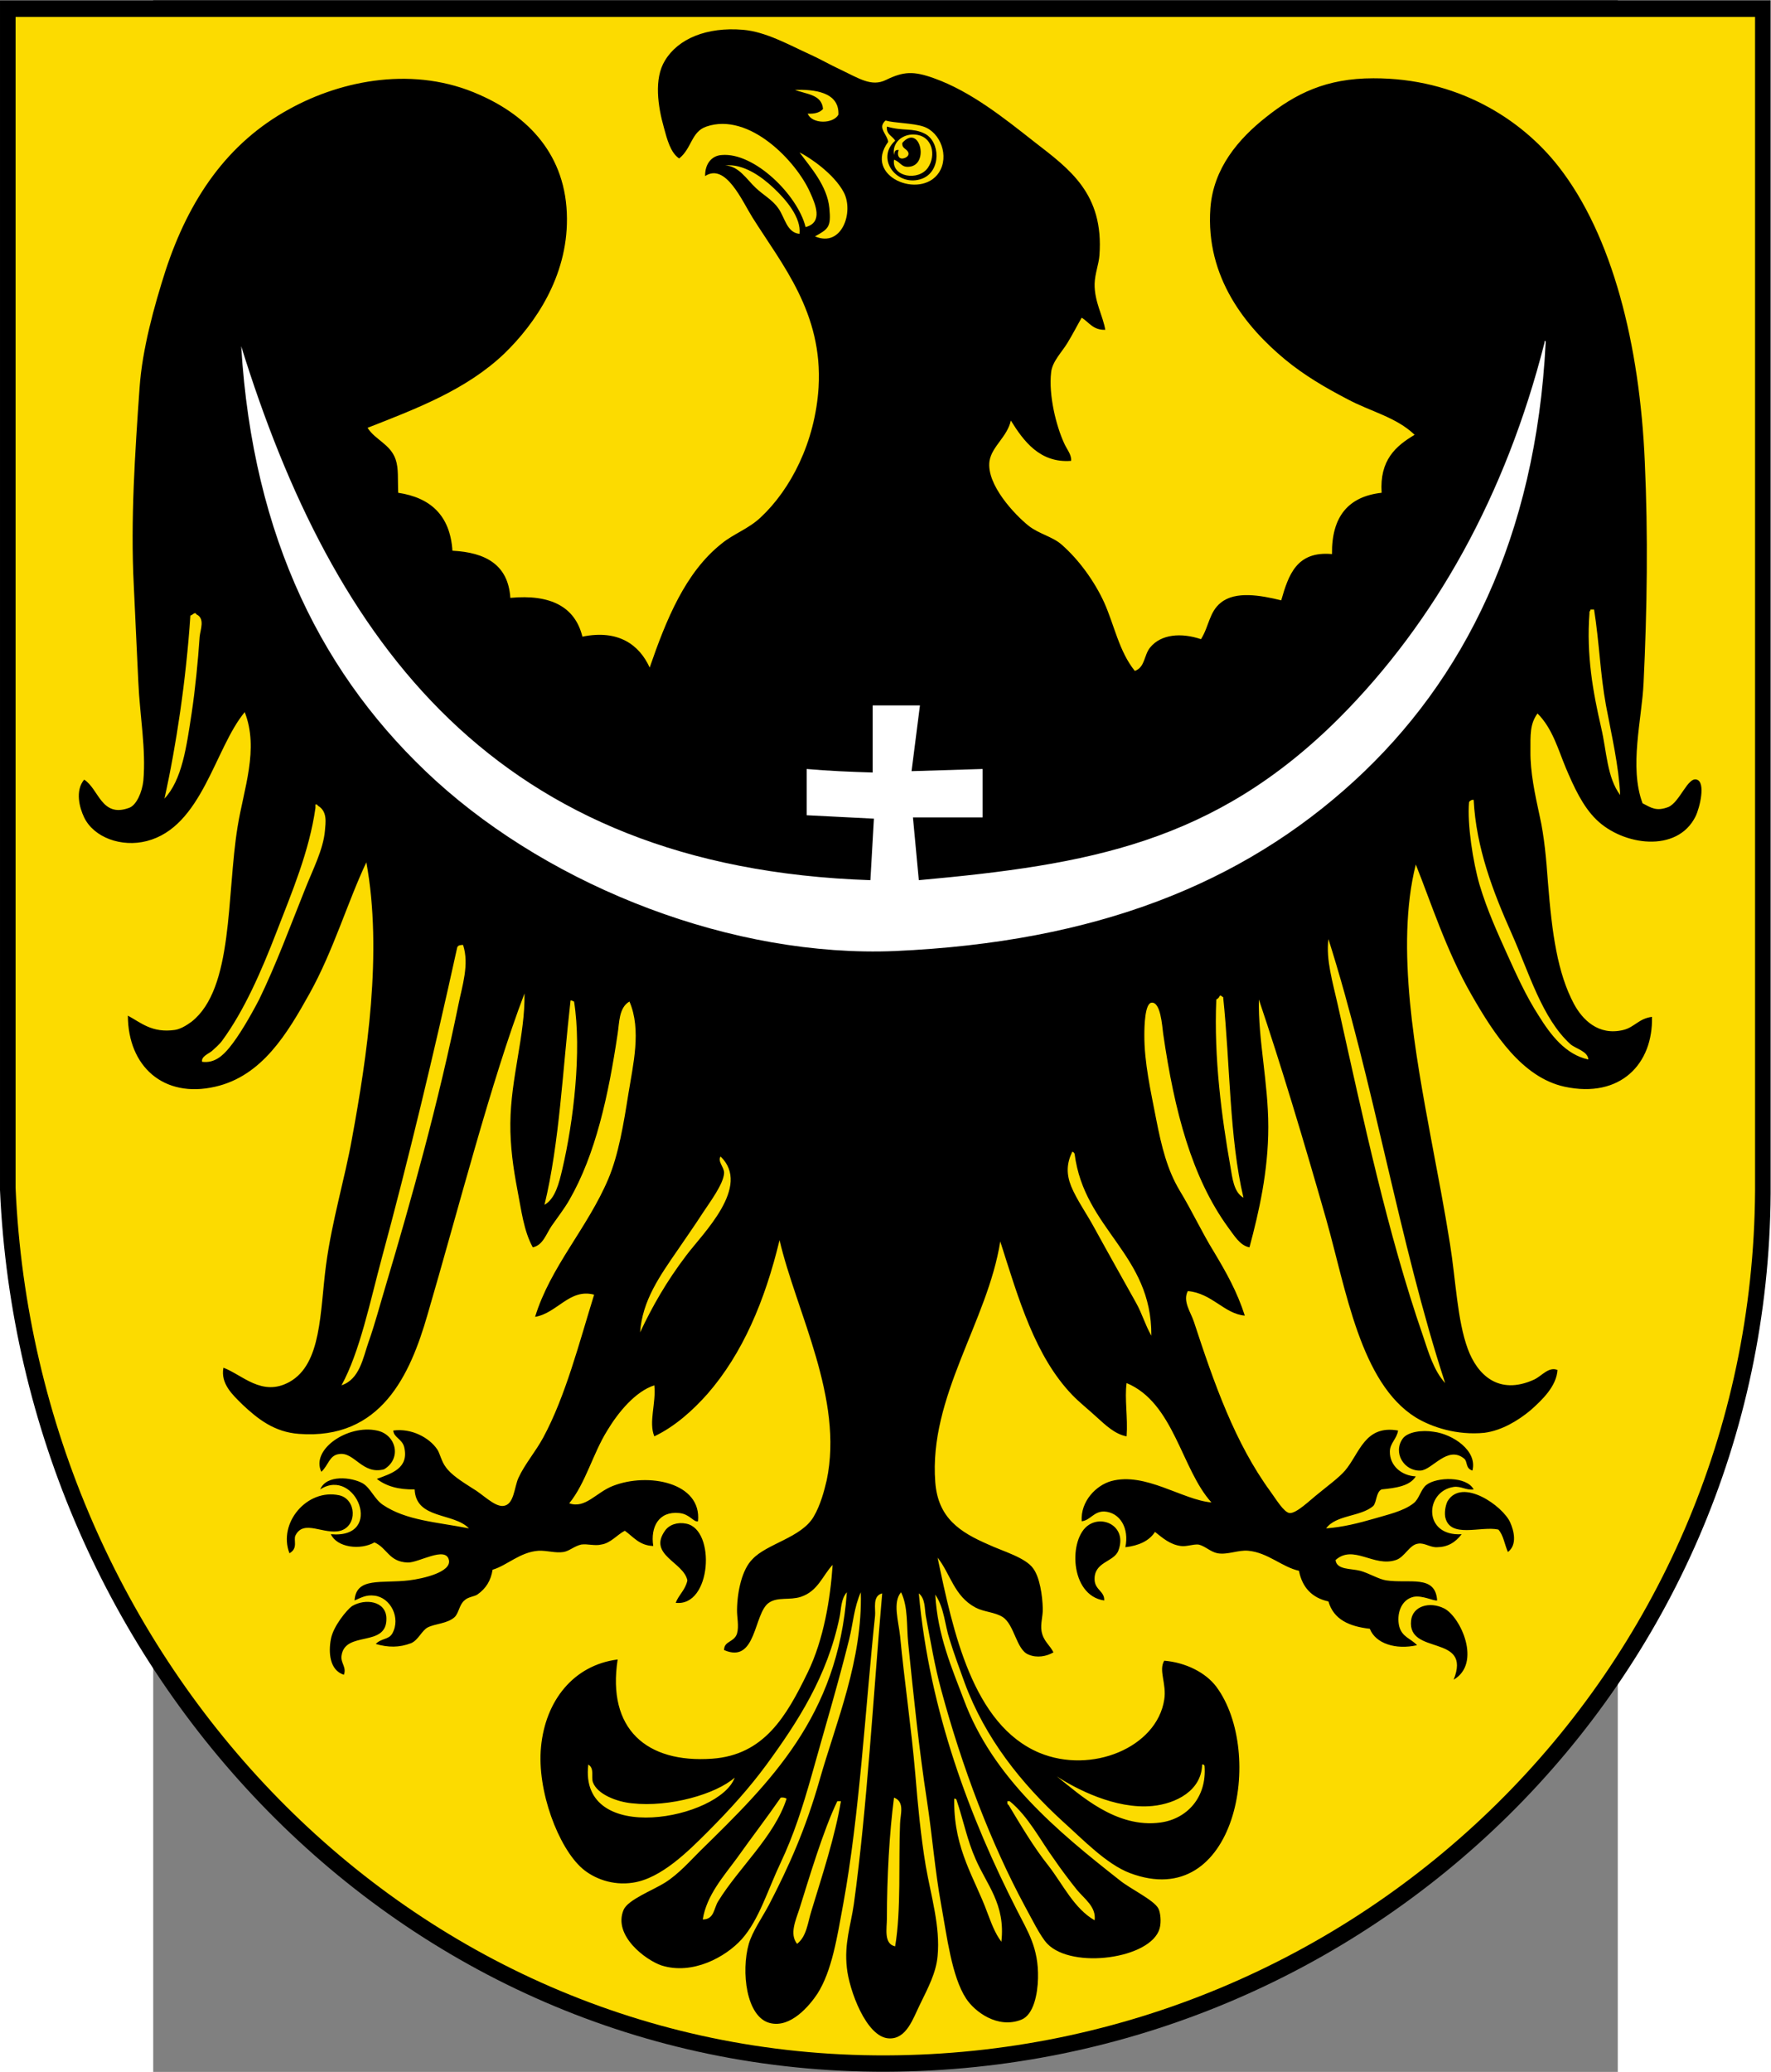 <?xml version="1.0" encoding="UTF-8" standalone="no"?>
<!-- Creator: CorelDRAW -->
<svg
   xmlns:dc="http://purl.org/dc/elements/1.1/"
   xmlns:cc="http://web.resource.org/cc/"
   xmlns:rdf="http://www.w3.org/1999/02/22-rdf-syntax-ns#"
   xmlns:svg="http://www.w3.org/2000/svg"
   xmlns="http://www.w3.org/2000/svg"
   xmlns:sodipodi="http://sodipodi.sourceforge.net/DTD/sodipodi-0.dtd"
   xmlns:inkscape="http://www.inkscape.org/namespaces/inkscape"
   xml:space="preserve"
   width="744.094"
   height="870.259"
   style="shape-rendering:geometricPrecision; text-rendering:geometricPrecision; image-rendering:optimizeQuality; fill-rule:evenodd; clip-rule:evenodd"
   viewBox="0 0 210 297"
   id="svg2"
   sodipodi:version="0.32"
   inkscape:version="0.45.1"
   sodipodi:docname="Rysunek1.svg"
   inkscape:output_extension="org.inkscape.output.svg.inkscape"
   sodipodi:docbase="C:\Users\Mistrz\Desktop"
   version="1.0"><rect x="0" y="0" width="210" height="297" fill="#808080" stroke="none"/><sodipodi:namedview
   inkscape:window-height="480"
   inkscape:window-width="640"
   inkscape:pageshadow="2"
   inkscape:pageopacity="0.0"
   guidetolerance="10.0"
   gridtolerance="10.0"
   objecttolerance="10.0"
   borderopacity="1.0"
   bordercolor="#666666"
   pagecolor="#ffffff"
   id="base" />
 <defs
   id="defs4">
  <style
   type="text/css"
   id="style6">
   
    .fil2 {fill:white}
    .fil0 {fill:black}
    .fil1 {fill:#FCDB00}
   
  </style>
 </defs>
 <g
   id="Warstwa_x0020_1"
   transform="matrix(1.209,0,0,1.209,-21.971,-31.033)">
  <path
   class="fil0"
   d="M 0,25.697 L 210,25.697 L 210,167.154 C 209.633,225.237 162.352,271.112 105.099,271.303 C 47.248,271.494 2.478,223.605 0,166.768 L 0,25.697 L 0,25.697 z "
   id="path10"
   style="fill:#000000" />
  <path
   class="fil1"
   d="M 1.847,27.671 L 208.153,27.671 L 208.153,166.875 C 207.792,224.033 161.343,269.178 105.097,269.365 C 48.263,269.553 4.28,222.427 1.847,166.495 L 1.847,27.671 L 1.847,27.671 z "
   id="path12"
   style="fill:#fcdb00" />
  <path
   class="fil0"
   d="M 201.245,118.105 C 202.311,118.421 201.608,121.409 201.099,122.455 C 198.932,126.855 192.47,125.917 189.344,122.859 C 187.708,121.281 186.649,118.928 185.709,116.716 C 184.803,114.548 184.131,112.029 182.349,110.261 C 181.442,111.522 181.512,112.747 181.512,114.756 C 181.487,117.197 182.031,119.771 182.615,122.455 C 183.16,124.896 183.376,127.413 183.591,130.305 C 184.068,136.361 184.72,141.034 186.674,144.7 C 187.643,146.501 189.54,148.53 192.552,147.782 C 193.846,147.459 194.384,146.425 195.926,146.234 C 196.072,151.784 192.196,155.936 185.563,154.516 C 180.523,153.412 177.181,148.269 174.51,143.596 C 171.537,138.428 169.641,132.455 167.915,128.168 C 165.444,137.953 167.935,150.996 169.724,160.674 C 170.529,164.967 171.296,168.892 171.969,173.135 C 172.672,177.528 172.824,182.158 174.074,185.582 C 175.202,188.658 177.726,191.149 181.931,189.248 C 182.869,188.816 183.654,187.675 184.72,188.099 C 184.6,190.04 182.907,191.651 181.512,192.888 C 180.054,194.097 178.12,195.278 176.046,195.55 C 172.824,195.868 169.831,194.897 167.915,193.731 C 161.347,189.652 159.659,178.601 157.281,170.21 C 154.524,160.554 151.935,151.987 149.304,144.173 C 149.21,148.954 150.42,154.027 150.42,159.29 C 150.42,164.535 149.323,169.329 148.189,173.559 C 147.028,173.35 146.336,172.076 145.638,171.168 C 141.366,165.27 139.291,157.478 137.954,148.226 C 137.826,147.286 137.656,144.401 136.552,144.554 C 135.785,144.68 135.721,147.331 135.721,148.339 C 135.696,151.65 136.507,155.143 137.111,158.301 C 137.763,161.638 138.436,164.364 139.913,166.831 C 141.404,169.291 142.55,171.79 143.972,174.091 C 145.45,176.559 146.712,178.79 147.637,181.657 C 145.182,181.441 143.762,179 140.877,178.746 C 140.242,179.938 141.226,181.25 141.594,182.367 C 143.997,189.692 146.456,196.743 150.7,202.544 C 151.328,203.407 152.271,204.987 152.944,205.062 C 153.769,205.132 155.387,203.509 156.438,202.691 C 157.454,201.846 158.746,200.921 159.526,200.027 C 161.264,197.973 161.854,194.586 165.81,195.278 C 165.685,196.247 164.841,196.774 164.841,197.782 C 164.822,199.405 166.159,200.624 167.915,200.718 C 167.2,201.866 165.577,202.087 163.864,202.26 C 163.199,202.564 163.306,203.692 162.88,204.219 C 161.397,205.512 158.442,205.265 157.281,206.881 C 159.305,206.73 161.157,206.249 162.88,205.754 C 164.505,205.265 166.395,204.879 167.644,203.908 C 168.334,203.389 168.507,202.227 169.191,201.713 C 170.421,200.775 173.941,200.68 174.778,202.26 C 173.896,202.393 173.288,201.846 172.405,201.967 C 168.969,202.488 168.74,207.852 173.356,207.573 C 172.589,208.569 171.683,209.096 170.446,209.114 C 169.634,209.159 168.951,208.569 168.208,208.69 C 167.155,208.798 166.59,210.325 165.539,210.636 C 162.938,211.512 160.522,208.74 158.397,210.636 C 158.525,211.815 160.211,211.62 161.327,211.911 C 162.399,212.209 163.484,212.899 164.398,213.045 C 167.117,213.464 170.256,212.31 170.446,215.43 C 169.99,215.5 168.715,214.791 167.644,214.999 C 166.159,215.335 165.602,217.061 165.951,218.506 C 166.305,219.788 167.326,219.933 168.063,220.731 C 165.512,221.308 163.136,220.523 162.463,218.785 C 160.008,218.506 158.169,217.681 157.554,215.544 C 155.62,215.127 154.441,213.89 154.06,211.911 C 152.025,211.454 150.377,209.748 148.036,209.533 C 146.838,209.425 145.608,210.04 144.396,209.831 C 143.553,209.66 142.919,208.968 142.146,208.798 C 141.499,208.735 140.719,209.071 140.034,208.968 C 138.765,208.798 137.889,208.017 136.983,207.3 C 136.286,208.379 135.049,208.93 133.471,209.114 C 133.94,206.881 132.855,204.987 130.96,204.879 C 129.698,204.866 129.329,205.925 128.289,206.038 C 128.138,203.63 130.04,201.766 131.783,201.277 C 135.817,200.168 140.224,203.502 143.679,203.806 C 140.109,199.875 139.241,191.992 133.617,189.652 C 133.363,191.473 133.78,193.781 133.617,195.969 C 132.234,195.722 131.086,194.606 130.115,193.731 C 129.152,192.835 128.035,191.962 127.174,191.067 C 122.747,186.456 120.813,179.697 118.632,172.854 C 117.148,182.329 110.134,191.264 110.926,201.417 C 111.25,205.659 113.851,207.333 117.23,208.798 C 118.886,209.578 121.65,210.338 122.551,211.65 C 123.319,212.703 123.635,214.841 123.673,216.376 C 123.698,217.327 123.382,218.17 123.527,219.051 C 123.73,220.257 124.516,220.706 124.942,221.582 C 124.117,222.063 122.983,222.272 121.987,221.847 C 120.534,221.283 120.326,218.296 118.916,217.39 C 117.978,216.8 116.704,216.8 115.708,216.273 C 113.146,214.923 112.715,212.24 111.2,210.351 C 113.038,219.115 115.359,230.149 123.254,233.483 C 129.45,236.064 137.204,232.863 138.08,227.186 C 138.386,225.304 137.377,223.724 138.08,222.57 C 140.611,222.78 142.982,223.96 144.256,225.653 C 150.071,233.483 146.597,252.488 134.016,247.752 C 131.226,246.698 128.416,243.75 126.046,241.626 C 121.149,237.15 116.856,231.792 114.421,225.227 C 113.811,223.528 113.172,221.835 112.62,220.041 C 112.05,218.323 112.012,216.344 110.926,214.733 C 111.187,219.565 112.918,223.508 114.308,227.186 C 117.719,236.395 125.361,242.762 132.792,248.595 C 133.99,249.585 136.876,250.955 137.382,251.949 C 137.618,252.387 137.763,253.509 137.528,254.334 C 136.502,257.904 127.174,259.186 124.225,256.141 C 123.4,255.31 122.24,252.914 121.568,251.708 C 117.534,244.239 114.117,235.246 111.631,226.045 C 110.851,223.192 110.382,220.32 109.798,217.25 C 109.652,216.376 109.754,215.22 108.974,214.587 C 110.229,228.588 115.106,241.352 120.592,252.114 C 121.904,254.714 123.191,256.597 123.108,260.219 C 123.065,262.096 122.594,264.537 121.149,265.127 C 118.314,266.263 115.582,264.163 114.579,262.623 C 112.868,260.009 112.303,255.215 111.631,251.544 C 110.883,247.46 110.56,243.224 109.945,239.222 C 108.974,232.888 108.365,226.85 107.713,220.485 C 107.502,218.398 107.725,216.228 106.869,214.454 C 105.848,215.621 106.558,217.853 106.749,219.622 C 107.269,225.063 108.074,230.422 108.555,236.001 C 108.854,239.666 109.208,243.394 109.798,246.921 C 110.419,250.466 111.536,254.111 111.2,257.588 C 111.022,259.578 110.071,261.354 109.107,263.333 C 108.302,264.956 107.527,267.447 105.448,267.352 C 102.721,267.251 100.693,261.532 100.438,258.976 C 100.114,256.091 100.894,254.016 101.27,251.417 C 102.841,240.003 103.591,226.446 104.63,214.587 C 103.431,214.886 103.869,216.419 103.781,217.25 C 102.64,228.074 101.941,240.891 100.008,251.417 C 99.291,255.31 98.682,259.331 96.945,262.058 C 96.005,263.471 93.774,266.155 91.319,265.533 C 88.486,264.828 87.882,259.394 88.808,256.141 C 89.246,254.658 90.35,253.103 91.186,251.544 C 93.571,246.954 95.563,242.489 97.204,236.719 C 99.208,229.704 102.304,222.507 102.093,214.454 C 101.295,216.216 101.168,218.188 100.711,220.041 C 99.354,225.493 97.763,230.783 96.228,236.287 C 95.175,239.983 94.141,243.224 92.595,246.502 C 91.048,249.756 90.019,253.306 87.965,255.596 C 86.038,257.721 82.137,259.858 78.454,258.702 C 76.588,258.07 72.677,255.165 73.957,252.114 C 74.465,250.91 77.394,249.806 78.866,248.886 C 80.509,247.86 81.986,246.161 83.058,245.108 C 91.319,237.01 99.386,229.178 100.438,214.454 C 99.715,215.285 99.78,216.419 99.577,217.39 C 98.13,224.409 94.618,229.818 90.915,234.885 C 88.86,237.675 86.66,240.118 83.92,242.87 C 81.675,245.108 78.434,248.386 75.073,248.886 C 72.644,249.267 70.432,248.386 69.075,247.22 C 66.234,244.764 63.653,237.961 64.167,232.78 C 64.692,227.307 68.021,223.097 73.254,222.425 C 71.979,230.675 76.678,234.739 84.465,234.188 C 90.616,233.751 93.266,229.178 95.797,223.96 C 97.711,220.034 98.491,215.139 98.752,211.206 C 97.565,212.456 97.026,214.321 94.979,214.999 C 93.629,215.43 92.239,214.974 91.186,215.704 C 89.372,216.946 89.735,223.002 85.88,221.308 C 85.86,220.217 87.077,220.408 87.413,219.349 C 87.666,218.474 87.395,217.39 87.413,216.534 C 87.445,214.282 88.029,211.72 89.246,210.529 C 90.952,208.69 95.049,207.985 96.501,205.494 C 97.299,204.156 97.763,202.405 98.047,201.174 C 100.089,191.498 94.447,181.232 92.455,172.703 C 90.724,179.906 88.067,186.159 83.92,190.921 C 82.195,192.868 80.058,194.802 77.604,195.969 C 76.906,194.288 77.832,192.025 77.604,189.92 C 75.371,190.635 73.324,193.109 72.023,195.278 C 70.304,198.036 69.461,201.51 67.514,203.908 C 69.423,204.586 70.71,202.609 72.695,201.846 C 76.824,200.223 83.248,201.417 82.784,206.038 C 82.258,206.184 81.814,205.175 80.552,205.062 C 78.118,204.814 77.127,206.73 77.476,208.968 C 75.835,208.923 75.111,207.877 74.104,207.162 C 73.209,207.618 72.411,208.652 71.3,208.798 C 70.572,208.988 69.684,208.69 68.929,208.798 C 68.104,208.988 67.509,209.583 66.811,209.685 C 65.828,209.831 64.958,209.495 63.874,209.533 C 61.662,209.685 60.127,211.289 58.421,211.783 C 58.212,213.072 57.66,213.991 56.607,214.733 C 56.228,214.974 55.491,215.006 55.074,215.43 C 54.484,215.912 54.419,216.901 53.932,217.39 C 53.069,218.188 51.597,218.17 50.711,218.632 C 49.999,219.033 49.638,220.084 48.777,220.485 C 47.355,221.03 46.038,221.01 44.565,220.586 C 45.25,219.881 46.081,220.104 46.525,219.349 C 47.565,217.49 46.309,215.069 44.413,214.859 C 43.449,214.733 42.879,215.069 42.049,215.43 C 42.245,212.608 45.238,213.439 48.504,213.045 C 50.165,212.844 53.558,212.069 53.24,210.636 C 52.879,208.93 49.62,210.985 48.351,210.928 C 46.118,210.852 45.935,209.209 44.413,208.544 C 42.734,209.495 39.974,209.159 39.239,207.573 C 45.682,208.15 42.187,199.52 37.977,202.26 C 38.713,200.477 41.7,200.795 43.025,201.543 C 43.943,202.087 44.407,203.407 45.396,204.079 C 48.168,205.956 51.745,206.121 55.618,206.881 C 53.805,204.987 49.329,205.83 49.176,202.26 C 47.197,202.303 45.764,201.846 44.693,201.016 C 46.417,200.369 48.554,199.767 47.932,197.218 C 47.673,196.267 46.69,196.102 46.645,195.278 C 48.795,194.98 50.912,196.121 51.852,197.509 C 52.156,197.935 52.359,198.944 52.841,199.576 C 53.468,200.509 54.8,201.34 56.037,202.132 C 57.229,202.804 58.631,204.332 59.695,204.219 C 60.989,204.079 60.971,202.019 61.496,200.878 C 62.246,199.254 63.526,197.782 64.433,196.102 C 67.065,191.232 68.694,184.878 70.464,179.171 C 67.559,178.391 66.082,181.371 63.463,181.802 C 65.282,175.861 69.684,171.263 72.15,165.441 C 73.367,162.538 73.957,158.956 74.528,155.353 C 75.073,151.942 76.106,147.782 74.654,144.414 C 73.38,145.143 73.457,146.977 73.254,148.226 C 72.17,155.499 70.653,162.525 67.514,167.959 C 66.907,169.013 66.107,170.034 65.409,171.04 C 64.782,171.968 64.388,173.318 63.19,173.559 C 62.106,171.592 61.832,169.139 61.351,166.678 C 60.882,164.219 60.5,161.555 60.527,158.86 C 60.571,153.47 62.296,148.339 62.206,143.457 C 58.295,153.673 54.294,169.291 50.711,181.516 C 48.644,188.696 45.193,196.412 35.447,195.677 C 32.542,195.462 30.582,193.921 28.751,192.196 C 27.615,191.067 26.137,189.747 26.498,187.833 C 28.731,188.658 31.066,191.327 34.33,189.519 C 38.168,187.383 37.932,181.25 38.668,175.651 C 39.385,170.325 40.913,165.348 41.743,160.674 C 43.514,151.047 45.408,138.593 43.449,127.909 C 41.236,132.581 39.543,138.383 36.721,143.457 C 34.077,148.194 31.096,153.249 25.517,154.516 C 19.384,155.923 15.179,152.087 15.167,146.089 C 16.714,146.919 18.034,148.174 20.748,147.782 C 21.37,147.687 22.073,147.286 22.725,146.804 C 27.717,142.868 26.854,131.883 28.174,123.717 C 28.909,119.164 30.742,114.496 29.024,110.102 C 25.465,114.375 23.969,123.717 17.399,125.39 C 14.414,126.158 11.128,124.972 9.981,122.588 C 9.422,121.439 8.89,119.41 9.981,118.105 C 11.725,119.207 12.016,122.651 15.294,121.459 C 16.182,121.161 16.855,119.583 17,118.251 C 17.336,114.47 16.581,110.519 16.411,106.626 C 16.233,102.752 16.03,98.814 15.864,95.003 C 15.472,87.362 16.012,79.34 16.556,71.603 C 16.873,67.07 18.282,61.965 19.632,57.755 C 22.416,49.276 26.962,42.611 34.33,38.591 C 40.627,35.117 49.221,33.467 56.88,36.911 C 62.582,39.422 67.211,44.025 67.241,51.596 C 67.286,58.49 63.463,64.052 59.83,67.576 C 55.365,71.844 49.512,74.076 43.595,76.392 C 44.483,77.824 46.322,78.326 46.931,80.17 C 47.292,81.223 47.152,82.473 47.229,84.096 C 51.047,84.667 53.386,86.772 53.659,90.964 C 57.597,91.167 60.272,92.625 60.527,96.556 C 65.334,96.1 68.212,97.635 69.075,101.154 C 73.367,100.272 75.853,102.163 77.052,104.82 C 79.011,99.145 81.274,93.538 85.587,90.119 C 86.996,88.965 88.77,88.376 90.205,87.026 C 93.774,83.697 96.672,78.115 97.084,71.603 C 97.61,62.764 92.766,57.057 89.246,51.458 C 88.029,49.524 86.068,44.933 83.627,46.544 C 83.602,45.122 84.382,44.128 85.587,44.05 C 89.455,43.702 94.618,48.8 95.543,52.592 C 97.673,52.048 96.69,49.847 96.082,48.49 C 94.447,44.793 88.86,38.928 83.773,40.676 C 81.974,41.298 82.067,43.233 80.552,44.457 C 79.538,43.792 79.119,42.212 78.738,40.792 C 78.035,38.306 77.528,35.014 78.866,32.846 C 80.426,30.253 83.818,28.845 88.098,29.199 C 90.825,29.422 93.552,30.981 96.082,32.129 C 97.204,32.631 98.448,33.353 99.735,33.948 C 101.877,34.962 103.359,35.989 105.065,35.153 C 107.149,34.132 108.347,34.068 110.788,34.951 C 115.151,36.512 119.089,39.668 122.684,42.497 C 126.831,45.711 130.94,48.623 130.395,55.947 C 130.318,57.02 129.856,58.096 129.824,59.315 C 129.779,61.42 130.827,63.144 131.086,64.774 C 129.633,64.819 129.171,63.881 128.289,63.334 C 127.744,64.28 127.255,65.251 126.615,66.302 C 125.981,67.373 124.802,68.515 124.668,69.796 C 124.352,72.516 125.253,76.138 126.204,78.211 C 126.52,78.941 127.11,79.568 127.034,80.31 C 123.319,80.601 121.377,77.927 119.887,75.529 C 119.463,77.463 117.655,78.579 117.358,80.31 C 116.939,83.107 120.369,86.709 121.987,88.002 C 123.191,88.965 124.852,89.296 125.918,90.247 C 127.96,92.035 129.806,94.584 130.96,97.108 C 132.164,99.797 132.721,102.903 134.593,105.219 C 135.822,104.775 135.659,103.342 136.412,102.434 C 137.701,100.849 140.109,100.665 142.437,101.453 C 143.395,99.95 143.408,98.205 144.815,97.108 C 146.552,95.72 149.494,96.245 151.955,96.847 C 152.818,93.849 153.769,90.977 157.978,91.363 C 157.916,86.898 159.94,84.527 163.864,84.096 C 163.605,80.222 165.539,78.547 167.777,77.222 C 165.614,75.13 162.501,74.445 159.812,72.998 C 157.173,71.623 154.694,70.178 152.374,68.261 C 147.808,64.463 142.964,58.598 143.553,50.367 C 143.902,45.586 146.92,42.111 150.149,39.562 C 153.661,36.77 157.281,34.951 162.88,34.951 C 172.749,34.926 180.37,39.688 184.866,45.44 C 191.227,53.588 194.474,66.493 195.076,80.431 C 195.47,89.073 195.355,97.921 194.93,106.626 C 194.733,110.971 193.192,116.575 194.81,120.913 C 195.869,121.459 196.446,121.896 197.878,121.351 C 199.248,120.749 200.174,117.742 201.245,118.105 L 201.245,118.105 z M 129.152,206.457 C 130.94,205.303 133.699,206.761 132.633,209.533 C 132.101,210.902 129.685,210.82 129.824,213.045 C 129.906,214.186 131.023,214.359 130.96,215.43 C 126.824,214.834 126.71,207.985 129.152,206.457 L 129.152,206.457 z M 171.289,216.376 C 173.243,217.39 175.747,222.881 172.405,224.822 C 174.6,219.349 166.901,222 167.358,217.809 C 167.536,216.103 169.54,215.5 171.289,216.376 L 171.289,216.376 z M 179.116,206.184 C 179.52,207.092 180.002,208.798 178.842,209.685 C 178.443,208.798 178.316,207.681 177.706,207.022 C 175.621,206.565 171.924,208.15 171.397,205.494 C 171.289,204.701 171.537,203.933 171.683,203.66 C 173.394,200.813 178.253,204.219 179.116,206.184 z M 170.022,195.424 C 172.285,195.702 175.253,197.662 174.631,200.027 C 173.782,199.767 174.086,198.974 173.655,198.613 C 171.683,197.002 169.894,199.932 168.487,200.027 C 166.546,200.123 165.158,197.923 166.369,196.229 C 166.972,195.424 168.677,195.196 170.022,195.424 z M 81.395,206.324 C 84.922,207.022 84.382,216.216 80.14,215.704 C 80.509,214.733 81.307,214.161 81.522,213.045 C 81.098,210.883 76.824,210.04 78.866,207.162 C 79.373,206.432 80.368,206.108 81.395,206.324 z M 44.693,195.278 C 46.994,195.74 47.679,198.607 45.554,199.875 C 42.992,200.572 42.029,197.782 40.228,198.068 C 39.049,198.207 38.961,199.405 38.11,200.173 C 36.836,197.509 41.269,194.541 44.693,195.278 z M 40.228,202.957 C 42.27,203.407 42.416,206.585 40.373,207.162 C 38.396,207.681 36.018,205.754 35.04,207.726 C 34.774,208.246 35.396,209.242 34.33,209.831 C 32.943,206.249 36.417,202.132 40.228,202.957 z M 45.827,217.517 C 45.935,221.093 40.9,218.925 40.501,222 C 40.393,222.856 41.123,223.325 40.787,224.238 C 39.049,223.694 38.961,221.511 39.239,220.041 C 39.498,218.493 41.173,216.502 41.743,216.103 C 43.303,215.157 45.764,215.475 45.827,217.517 z "
   id="path14"
   style="fill:#000000" />
  <path
   class="fil2"
   d="M 183.18,66.302 C 183.18,65.948 183.351,66.073 183.318,66.302 C 182.152,89.321 173.642,106.322 160.63,118.25 C 147.345,130.419 130.014,137.369 106.165,138.427 C 87.023,139.226 65.686,130.953 51.7,118.25 C 38.384,106.113 29.993,89.529 28.605,66.713 C 39.498,101.788 58.726,128.541 103.23,130.026 L 103.647,122.733 L 95.671,122.327 L 95.671,116.843 C 98.2,117.071 100.832,117.179 103.501,117.26 L 103.501,109.302 L 109.108,109.302 L 108.112,117.102 L 116.538,116.843 C 116.538,118.757 116.538,120.671 116.538,122.588 C 113.781,122.588 111.022,122.588 108.277,122.588 L 108.974,130.026 C 129.064,128.205 143.962,125.625 158.816,110.817 C 170.205,99.403 178.589,84.374 183.18,66.302 z "
   id="path16"
   style="fill:#ffffff" />
  <path
   class="fil1"
   d="M 109.526,40.676 C 111.536,41.355 112.62,44.19 111.358,46.13 C 109.19,49.396 102.322,46.593 105.334,42.497 C 105.304,41.85 104.446,41.102 104.664,40.464 C 104.703,40.342 104.904,40.005 105.043,39.961 C 106.032,40.259 108.302,40.259 109.526,40.676 L 109.526,40.676 z "
   id="path18"
   style="fill:#fcdb00" />
  <path
   class="fil0"
   d="M 109.659,41.508 C 111.523,42.427 111.651,45.939 109.398,46.84 C 106.476,47.963 103.767,44.532 106.165,42.351 C 105.861,41.774 105.093,41.647 105.189,40.676 C 107.123,41.248 108.239,40.791 109.659,41.508 L 109.659,41.508 z "
   id="path20"
   style="fill:#000000" />
  <path
   class="fil1"
   d="M 106.032,44.602 C 106.843,44.888 106.882,45.54 107.838,45.44 C 110.274,45.204 109.075,40.277 107.015,42.61 C 106.958,43.085 107.242,43.223 107.472,43.419 C 108.049,43.915 107.639,44.357 107.118,44.451 C 106.521,44.55 106.382,43.94 106.589,43.455 C 106.127,43.385 106.082,43.709 106.032,44.05 C 105.771,42.528 107.084,41.557 108.41,41.616 C 110.646,41.715 111.034,44.117 110.067,45.535 C 108.944,47.19 105.719,46.655 106.032,44.602 L 106.032,44.602 z "
   id="path22"
   style="fill:#fcdb00" />
  <path
   class="fil1"
   d="M 96.659,53.696 C 98.274,52.8 98.577,52.567 98.367,50.361 C 98.108,47.667 96.108,45.495 94.826,43.739 C 95.903,44.26 98.892,46.23 100.071,48.47 C 101.292,50.789 99.857,55.063 96.659,53.696 z "
   id="path24"
   style="fill:#fcdb00" />
  <path
   class="fil1"
   d="M 94.281,36.321 C 96.481,36.263 99.564,36.529 99.437,39.269 C 98.802,40.392 96.273,40.385 95.797,39.143 C 96.659,39.193 97.261,38.99 97.61,38.591 C 97.477,36.847 95.606,36.847 94.281,36.321 z "
   id="path26"
   style="fill:#fcdb00" />
  <path
   class="fil1"
   d="M 91.75,47.956 C 93.235,49.351 95.036,51.458 94.826,53.397 C 93.293,53.252 93.09,51.438 92.309,50.367 C 91.637,49.378 90.533,48.799 89.645,47.956 C 88.529,46.91 87.623,45.344 86.005,45.287 C 88.15,45.053 90.28,46.574 91.75,47.956 z "
   id="path28"
   style="fill:#fcdb00" />
  <path
   class="fil1"
   d="M 85.88,164.725 C 85.885,164.053 85.092,163.406 85.454,162.784 C 89.144,166.323 83.374,171.885 81.395,174.516 C 79.011,177.655 77.35,180.603 75.916,183.64 C 76.184,179.862 78.238,176.975 80.413,173.819 C 81.307,172.492 82.302,171.104 83.349,169.481 C 84.129,168.288 85.847,166.017 85.88,164.725 z "
   id="path30"
   style="fill:#fcdb00" />
  <path
   class="fil1"
   d="M 23.277,98.502 C 24.35,98.984 23.761,100.323 23.678,101.154 C 23.475,104.139 23.157,107.355 22.725,110.26 C 22.118,114.184 21.611,118.117 19.504,120.355 C 20.906,114.064 22.067,106.302 22.58,98.648 C 22.783,98.648 23.151,98.129 23.277,98.502 L 23.277,98.502 z M 190.472,109.302 C 191.144,112.892 191.988,116.429 192.153,119.936 C 190.58,117.819 190.567,114.788 189.9,111.934 C 188.944,107.787 188.132,103.386 188.513,98.357 C 188.468,98.129 188.633,98.129 188.633,97.938 C 188.784,97.938 188.917,97.938 189.058,97.938 C 189.679,101.788 189.787,105.605 190.472,109.302 L 190.472,109.302 z M 127.719,249.73 C 128.582,250.782 130.039,251.752 129.824,253.35 C 127.388,251.948 126.108,249.166 124.382,246.921 C 122.601,244.695 121.061,242.069 119.601,239.646 C 119.443,239.646 119.493,239.38 119.475,239.222 C 119.583,239.222 119.653,239.222 119.747,239.222 C 121.986,241.055 123.361,243.838 125.087,246.203 C 125.885,247.37 126.811,248.589 127.719,249.73 L 127.719,249.73 z M 115.708,246.09 C 116.995,249.095 119.278,251.461 118.765,255.894 C 117.978,254.86 117.534,253.566 117.085,252.405 C 115.652,248.456 113.171,245.004 113.171,239.349 C 113.171,239.222 113.171,239.064 113.171,238.93 C 113.337,238.911 113.419,238.993 113.445,239.064 C 114.307,241.657 114.712,243.857 115.708,246.09 L 115.708,246.09 z M 106.031,238.803 C 107.356,239.311 106.767,240.802 106.749,241.898 C 106.558,246.374 106.894,252.133 106.165,256.438 C 104.788,256.14 105.188,254.333 105.188,253.102 C 105.188,248.278 105.487,242.95 106.031,238.803 L 106.031,238.803 z M 99.309,239.222 C 99.436,239.222 99.577,239.222 99.735,239.222 C 99.037,243.413 97.54,247.954 96.228,252.259 C 95.796,253.636 95.671,255.265 94.534,256.14 C 93.596,254.955 94.389,253.33 94.826,251.948 C 96.037,248.087 97.673,242.614 99.309,239.222 L 99.309,239.222 z M 92.595,238.803 C 92.911,238.76 93.12,238.823 93.292,238.93 C 91.84,243.433 87.623,247.098 85.162,251.118 C 84.655,251.93 84.718,253.25 83.349,253.25 C 83.793,250.395 85.815,248.145 87.413,245.962 C 89.144,243.527 90.932,241.206 92.595,238.803 L 92.595,238.803 z M 87.134,236.432 C 85.403,241.309 68.611,244.643 69.772,234.884 C 70.527,235.328 70.108,236.394 70.316,236.971 C 70.843,238.441 73.221,239.311 74.94,239.475 C 79.417,239.982 84.934,238.379 87.134,236.432 L 87.134,236.432 z M 186.248,149.468 C 186.933,150.044 188.31,150.298 188.38,151.287 C 185.678,150.71 183.902,148.364 182.488,146.088 C 181.042,143.856 179.876,141.307 178.696,138.688 C 177.656,136.36 176.394,133.646 175.475,130.565 C 174.695,127.876 173.998,123.367 174.232,120.761 C 174.321,120.628 174.485,120.533 174.631,120.5 C 174.695,120.5 174.738,120.5 174.778,120.5 C 175.075,126.207 177.073,131.388 179.266,136.315 C 181.353,140.989 182.869,146.379 186.248,149.468 L 186.248,149.468 z M 171.397,189.651 C 170.034,188.156 169.432,186.031 168.76,184.034 C 164.586,171.967 161.701,158.471 158.67,144.844 C 158.061,142.105 157.243,139.473 157.554,137.012 C 162.907,153.837 165.938,172.968 171.397,189.651 L 171.397,189.651 z M 147.477,167.673 C 146.31,167.02 146.165,165.315 145.931,164.008 C 144.903,158.175 143.952,151.098 144.256,144.172 C 144.459,144.077 144.605,143.918 144.669,143.723 C 144.903,143.685 144.903,143.856 145.068,143.888 C 145.899,151.783 145.798,160.616 147.477,167.673 L 147.477,167.673 z M 142.861,235.042 C 143.154,238.803 140.744,241.327 137.655,241.753 C 132.373,242.488 128.055,238.441 125.341,236.286 C 127.516,237.706 132.265,240.225 136.692,239.793 C 139.469,239.52 142.5,237.98 142.575,234.884 C 142.728,234.846 142.836,234.929 142.861,235.042 z M 127.453,162.492 C 128.607,171.471 136.615,174.344 136.552,184.034 C 135.822,182.772 135.468,181.44 134.733,180.128 C 133.172,177.324 131.529,174.421 129.824,171.313 C 128.898,169.589 127.699,167.926 127.034,166.303 C 126.462,164.851 126.495,163.621 127.174,162.219 C 127.3,162.251 127.415,162.347 127.453,162.492 L 127.453,162.492 z M 68.086,144.413 C 69.011,150.298 68.021,158.656 66.684,164.326 C 66.31,165.924 65.853,167.806 64.579,168.516 C 66.36,161.173 66.734,152.448 67.667,144.3 C 67.875,144.249 67.908,144.4 68.086,144.413 L 68.086,144.413 z M 54.921,137.704 C 55.681,140.025 54.82,142.531 54.356,144.844 C 52.023,156.271 48.903,167.527 45.681,178.327 C 45.059,180.394 44.457,182.682 43.722,184.751 C 43.05,186.666 42.669,189.195 40.501,189.919 C 42.669,185.993 43.913,179.905 45.25,174.947 C 48.441,163.184 51.534,150.26 54.228,137.99 C 54.331,137.749 54.565,137.704 54.921,137.704 L 54.921,137.704 z M 37.699,121.198 C 38.878,121.87 38.604,123.265 38.541,124.128 C 38.351,126.398 37.089,128.781 36.163,131.142 C 34.35,135.662 32.77,139.98 30.735,144.172 C 29.676,146.201 28.339,148.509 27.19,149.899 C 26.442,150.805 25.452,151.763 23.969,151.56 C 23.841,150.933 24.729,150.614 25.11,150.298 C 25.509,149.944 26.056,149.468 26.347,149.056 C 28.959,145.499 31.001,140.825 32.797,136.169 C 34.583,131.541 36.678,126.644 37.413,121.458 C 37.413,121.351 37.413,121.198 37.413,121.052 C 37.578,121.027 37.659,121.085 37.699,121.198 L 37.699,121.198 z "
   id="path32"
   style="fill:#fcdb00" />
 </g>
</svg>